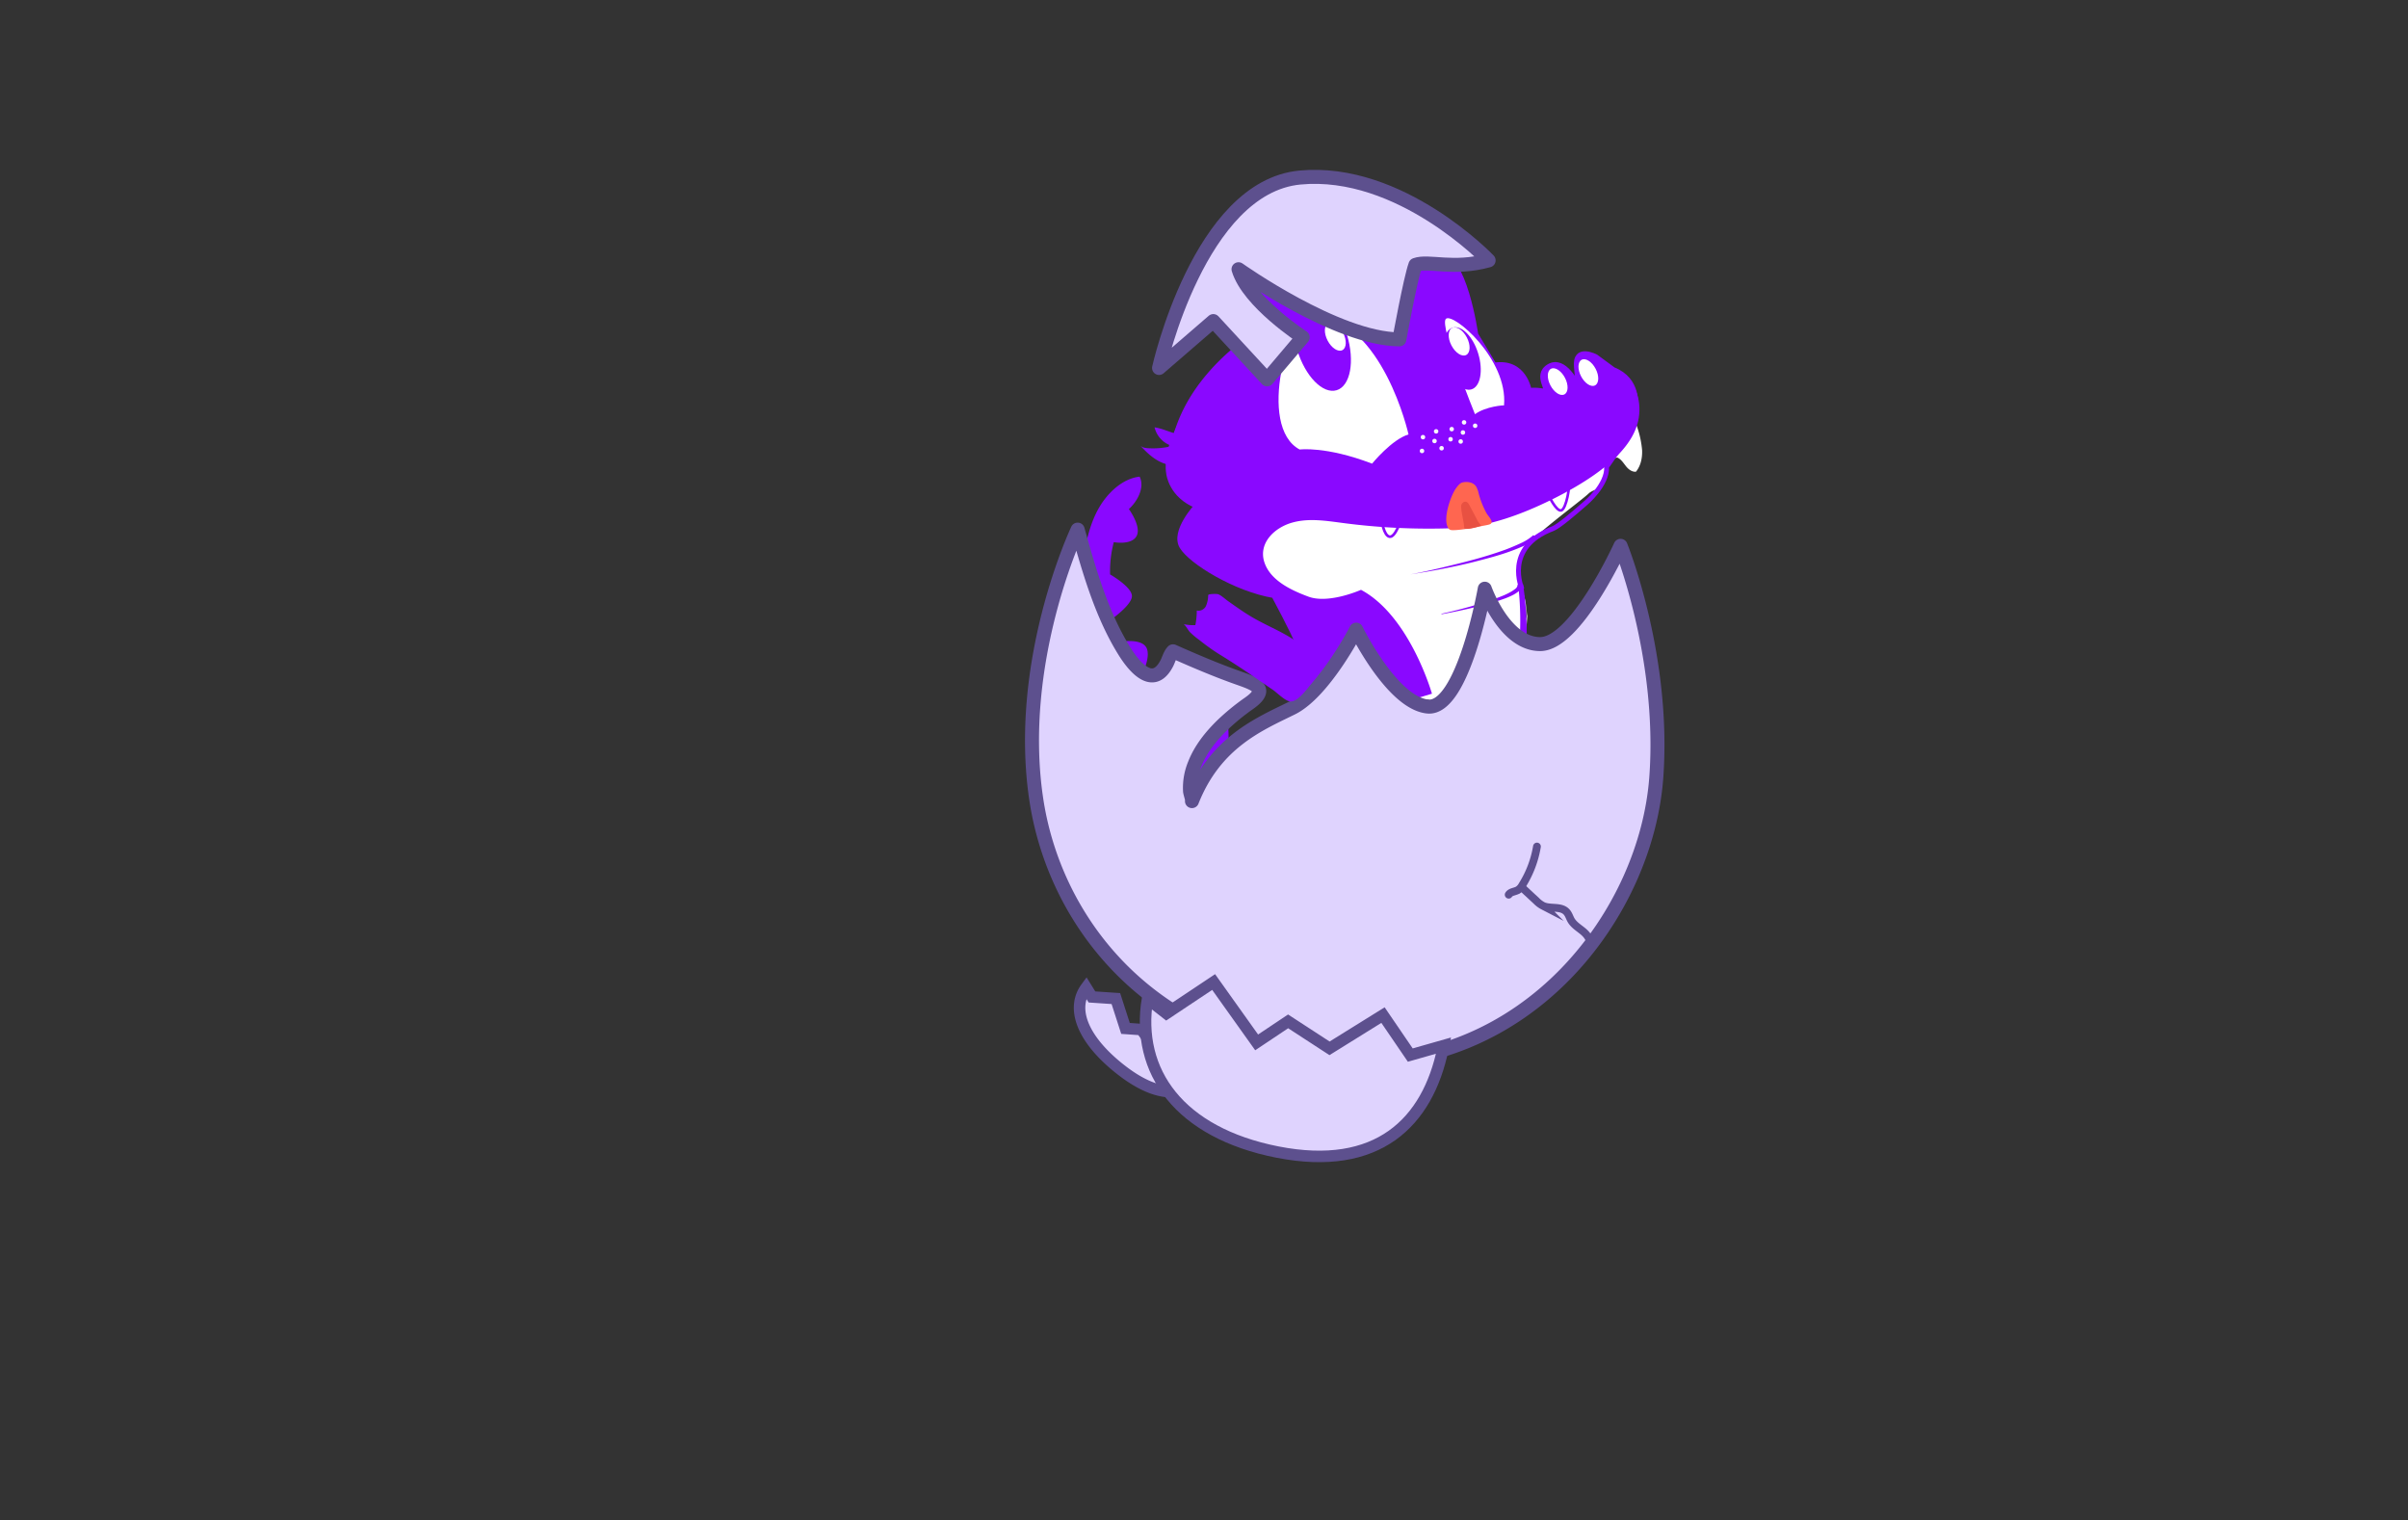 <svg id="Ebene_5" data-name="Ebene 5" xmlns="http://www.w3.org/2000/svg" viewBox="0 0 1500 947"><rect x="0" y="0" width="1500" height="947" fill="#333333" stroke="none"/><defs><style>.cls-1{fill:#fff;}.cls-13,.cls-15,.cls-2,.cls-4,.cls-5,.cls-7,.cls-8,.cls-9{fill:none;}.cls-2,.cls-4,.cls-5,.cls-8,.cls-9{stroke:#8a08ff;}.cls-13,.cls-14,.cls-15,.cls-2,.cls-4,.cls-5{stroke-miterlimit:10;}.cls-2{stroke-width:3.02px;}.cls-3{fill:#8a08ff;}.cls-4{stroke-width:1.66px;}.cls-5{stroke-width:1.63px;}.cls-6{fill:#f7f6fc;}.cls-12,.cls-15,.cls-8,.cls-9{stroke-linecap:round;}.cls-12,.cls-8,.cls-9{stroke-linejoin:round;}.cls-8{stroke-width:3.19px;}.cls-9{stroke-width:2.58px;}.cls-10{fill:#ff6650;}.cls-11{fill:#e85142;}.cls-12,.cls-14{fill:#dfd3fe;}.cls-12,.cls-13,.cls-14,.cls-15{stroke:#5d508e;}.cls-12{stroke-width:8.72px;}.cls-13,.cls-15{stroke-width:4.84px;}.cls-14{stroke-width:7.16px;}</style></defs><title>born-alligator</title><path class="cls-1" d="M942.2,433.4c-7.2,18.3-14.7,36.7-25.7,53a96.1,96.1,0,0,1-20.1,22.1c-8.2,6.6-17,4.4-27.1,6.9-14.4,3.5-28.9,7-43.3,10.3-2.6.6-5.4,1.2-7.8.2-17.2-6.7,3.3-20.4,9.7-24.1,28.9-16.8,39-41.4,60.4-64,14.4-15.2,61.7-33.1,63.4-58.2C950.2,399.4,949.5,414.5,942.2,433.4Z"/><path class="cls-1" d="M795.6,367.2a126.74,126.74,0,0,0,12.8,16.4c6.6,6.8,14.6,12,22.5,17.2l45.5,29.8a32.87,32.87,0,0,0,9.3,4.8,26.71,26.71,0,0,0,11.6-.2,72.15,72.15,0,0,0,39.1-20.9c9.2-9.8,17-28,13.4-41.5-2.7-10.2-6.8-18.9-1.6-29.3,4.1-8,35.6-30.6,41.4-36.1,2.2-2.1,5.7-2.3,7.6-4.6s2.1-6.5,3-9.3c1-3.3,2.7-6.6,5.8-8.1a2,2,0,0,1,2.4.1c2,1.3,3.2,3.4,4.7,5.2s3.7,3.4,6,3.1c3-3.7,4-8.6,3.8-13.4a60.34,60.34,0,0,0-2.9-13.9c-.5-1.7-1.6-3.9-3.4-3.7a4,4,0,0,0-2.4,1.6c-5,5.3-11.9,12.7-18.9,15.3-3.8,1.4-8.6,1.8-12.6,2.8-8.6,2.2-17.2,5-25.9,7-13.1,3.1-27.6,8.1-41.1,9-25.7,1.7-52.5-.8-78.5.4-22.7,1.1-42.8.6-63.1,11.7C758.6,319,789.7,358.8,795.6,367.2Z"/><ellipse class="cls-1" cx="970.19" cy="236.7" rx="2.1" ry="4.1" transform="translate(-26.85 293.3) rotate(-16.96)"/><path class="cls-2" d="M948.1,367s-11.8-26,19.2-37.7c3.6-1.4,13.1-9.5,20.3-15.8,0,0,13.8-11.5,13.2-22.7l10.7-15.5s9.4-12,7.2-22.7c0,0,2.4-16-13.7-22.4l-10.9-8s-13.5-7.2-12.1,6.5.6,11.1.6,11.1-8.1-17.3-17.7-11.6,2.1,16.3-3.8,15.3-8.5-.2-8.5-.2-2.9-18.9-21.8-15.9l-11.5-19.1s-7.2-51.5-23.5-49.3-14.3,27-14.3,27-11.7-10.6-38.3-5.2c0,0-25-26.2-40.5-21.6S778.3,209,778.3,209s-55.8,53.9-50.3,86c0,0,1.4,13.7,17.4,20.1,0,0-14.9,15.9-9.2,25.4S769.7,367,793.5,371c0,0,13.1,24.3,14.6,29.4,0,0-15.7,13.3-14.2,18.4s22.8,10,22.8,10,5.1,18.7,4.1,24.7"/><path class="cls-3" d="M821,453.5c1-6-4.1-24.7-4.1-24.7s-21.2-4.8-22.8-10,14.2-18.4,14.2-18.4c-1.6-5.2-14.6-29.4-14.6-29.4-23.9-4-51.6-21-57.3-30.5s9.2-25.4,9.2-25.4c-16-6.4-17.4-20-17.4-20-2.1-53,50.1-85.9,50.1-85.9s8.9-45.1,24.4-49.8S843.2,181,843.2,181c26.6-5.3,38.3,5.2,38.3,5.2s-1.9-24.8,14.3-27,23.5,49.3,23.5,49.3l11.5,19.1c18.9-2.9,21.8,15.9,21.8,15.9s2.6-.8,8.5.2-5.7-9.5,3.8-15.3S982.6,240,982.6,240s.8,2.6-.6-11.1,12.1-6.5,12.1-6.5l10.9,8c16.1,6.4,17.7,22,15.4,32s-11.3,27.9-54.2,49c-17.9,8.8-38.4,16.5-58.5,17.5a409.58,409.58,0,0,1-71.7-3.2c-9.9-1.3-20.1-2.9-29.8-.5-12.2,2.9-23.5,13.6-18,26.6,4.4,10.5,17,16.2,27,19.9,12.7,4.6,32.6-4.3,32.6-4.3,30.4,16.2,44.2,64.7,44.2,64.7"/><path class="cls-4" d="M860.6,323.7s1.3,10,5,10.6,7.2-10.9,7.2-10.9"/><path class="cls-5" d="M964.6,308.4s4.9,10.5,8,9.5,5.6-15.4,4.6-18.5"/><path class="cls-3" d="M898,382.3c8.5-1.9,17-4.1,25.3-6.7,4.1-1.3,8.3-2.7,12.3-4.3a44.14,44.14,0,0,0,5.8-2.8,22,22,0,0,0,2.5-1.7,3.38,3.38,0,0,0,1.3-1.8,1.35,1.35,0,0,1,2.7-.1v.4a4.12,4.12,0,0,1-1,2.1,8.64,8.64,0,0,1-1.4,1.3,22,22,0,0,1-3,1.9,47.84,47.84,0,0,1-6.2,2.6c-4.2,1.5-8.4,2.7-12.6,3.8-8.5,2.2-17,4-25.6,5.6-.1,0-.2-.1-.3-.2C897.8,382.5,897.9,382.4,898,382.3Z"/><path class="cls-3" d="M912.9,420.3c5.6.1,11.3,0,16.9-.4a79.81,79.81,0,0,0,8.4-.9,25.85,25.85,0,0,0,4-.9,13.36,13.36,0,0,0,1.8-.7,3.72,3.72,0,0,0,1.1-.9.92.92,0,1,1,1.8.4v.2a3.55,3.55,0,0,1-2,1.8,8.64,8.64,0,0,1-2.1.7,29.67,29.67,0,0,1-4.3.7,82.35,82.35,0,0,1-8.5.5c-5.7.1-11.3,0-17-.3-.1,0-.1-.1-.1-.2Z"/><path class="cls-3" d="M908.7,457.1c4.2,1,8.4,1.9,12.6,2.6,2.1.3,4.2.6,6.4.8a16.05,16.05,0,0,0,3.1,0,7.72,7.72,0,0,0,1.5-.2,1.54,1.54,0,0,0,1-.5.75.75,0,0,1,1-.2.67.67,0,0,1,.3.8l-.1.1h0a2.53,2.53,0,0,1-1.8,1,9.85,9.85,0,0,1-1.7.2,18.29,18.29,0,0,1-3.3-.2,45,45,0,0,1-6.4-1.1c-4.2-.9-8.4-1.9-12.6-3.1a.1.1,0,0,1-.1-.1C908.6,457.1,908.6,457.1,908.7,457.1Z"/><path class="cls-3" d="M878.6,357.8c6.7-1.3,13.3-2.7,19.9-4.3s13.2-3.2,19.8-5,13-3.8,19.4-6.1q4.8-1.8,9.3-3.9a31.71,31.71,0,0,0,8.2-5.2l1.8,1.9a32.22,32.22,0,0,1-9.1,5.4c-3.2,1.4-6.4,2.6-9.6,3.7-6.5,2.2-13.1,3.9-19.7,5.6s-13.3,3.1-19.9,4.4S885.3,356.7,878.6,357.8Z"/><path class="cls-1" d="M854.7,288.8s12.3-15.1,22.7-18.2c0,0-15.8-71.3-59.7-75-14.5-1.2-35.1,70-8.1,84.4C809.7,280,825.9,277.8,854.7,288.8Z"/><path class="cls-1" d="M918.8,258s-22.5-55.3-18.1-59.4,38.7,24.9,36.2,53.9C936.9,252.4,925.7,253,918.8,258Z"/><ellipse class="cls-3" cx="823.58" cy="213.31" rx="16.2" ry="31.1" transform="translate(-26.41 249.52) rotate(-16.96)"/><ellipse class="cls-3" cx="910.78" cy="223.3" rx="10.5" ry="20.1" transform="translate(-25.53 275.39) rotate(-16.96)"/><path class="cls-3" d="M948.7,363.8a190.7,190.7,0,0,1,2.3,31.1,181.76,181.76,0,0,1-2.7,31.2,151.56,151.56,0,0,1-8.5,30.3,118.11,118.11,0,0,1-15.6,27.7,107.62,107.62,0,0,1-23,22.2,122.2,122.2,0,0,1-28.4,14.9,150.52,150.52,0,0,1-30.9,7.8,210.46,210.46,0,0,1-31.7,2.4l.2-12.1a214.45,214.45,0,0,0,30-1.2,146,146,0,0,0,29.2-6.2,110.88,110.88,0,0,0,26.7-12.7,98.77,98.77,0,0,0,22-19.8C931,464,939,444.9,943.1,425.1a190.94,190.94,0,0,0,2.6-60.8Z"/><circle class="cls-6" cx="885.8" cy="280.9" r="1.4"/><circle class="cls-6" cx="918.9" cy="265.2" r="1.4"/><circle class="cls-6" cx="912" cy="263.1" r="1.4"/><circle class="cls-6" cx="911.3" cy="269.4" r="1.4"/><circle class="cls-6" cx="904.3" cy="267.3" r="1.4"/><circle class="cls-6" cx="903.6" cy="273.6" r="1.4"/><circle class="cls-6" cx="894.6" cy="268.7" r="1.4"/><circle class="cls-6" cx="909.9" cy="275" r="1.4"/><circle class="cls-6" cx="898" cy="279.2" r="1.4"/><circle class="cls-6" cx="886.4" cy="272.3" r="1.4"/><circle class="cls-6" cx="893.6" cy="274.7" r="1.4"/><path class="cls-7" d="M931.6,478.6c-21.9,27.9-57.7,40-91.5,50.6-6.7,2.1-15.6,3.6-19.5-2.3-4.5-6.8,2.4-15.2,8.6-20.5a318,318,0,0,0,49.2-53.8c4.5-6.2,8.9-12.7,15.2-17a69.86,69.86,0,0,1,11.9-6c11.2-4.6,22.5-9.6,31.3-17.9,7.6-7.2,10.3-16.5,14.7-25.4C958.6,416.2,950.7,454.4,931.6,478.6Z"/><path class="cls-3" d="M873,486.7c.3-2.7.3-5.8-1.5-7.8s-4.4-2.4-6.9-2.7l-36-5c-3.2-.5-15.1-.2-17.2-2.5-2.3-2.5-.1-10.8.2-14.1.1-1.4-8-.2-8.9.3-3.3,1.9-3.8,4.5-4.8,7.9-2.6,8.5-2.4,15.4-14.5,9.4-1.9,2.5-2.2,5.8-3.1,8.8s-3.2,6.1-6.3,5.9c-2.8-.2-8-2.4-8.5-5.6a48.54,48.54,0,0,1-.5-10.1c.2-10.1,1.3-22-2.5-27.2-2-2.7-17.3,12.6-17.3,12.6l-9.4-5.1s6-17.5,3.9-23-19.6,4.2-24.8,7.4a84,84,0,0,1-7.8-8s9.9-14.9,7.5-23.3-20.2-4.3-20.2-4.3-2.6-11.2-2.8-14c0,0,13.8-9.5,13.5-15.2s-13.6-13.3-13.6-13.3a71.77,71.77,0,0,1,2.3-20.1s11,2.1,14.2-3.8-4.8-16.8-4.8-16.8c5.4-4.9,10-13.5,6.7-20.2-10.7,1.2-19.9,10.1-25.2,19.2-5.8,10-8.3,21.5-9.9,32.9a263.94,263.94,0,0,0,6.9,107.2c9.7,35.1,30.2,59.4,61.6,78.5,2.6,1.6,9.7,5.6,17.4,9.3a25,25,0,0,0,6.2,3.4c26.9,10.4,39.4,6.4,43.6,4.1,8.7.6,19.2-2.5,32-10.9C860.2,528.7,871.1,507.9,873,486.7Z"/><path class="cls-3" d="M890.2,553.1l6.3.3c-3.9-1.2-5.3-1.9-9.7-2.5-6.4-.9-11.8-.5-13.4-4.2s3.2-7.6,5.1-10.6c.8-1.3,1.5-2.8,1-4.3a9.31,9.31,0,0,0-2.6-3.3l-5.9-5.8a6.33,6.33,0,0,0-2.4-1.6,11.08,11.08,0,0,0-2.5-.5c-10-1.2-20-2-30-2.2a7.4,7.4,0,0,1,4.8,5.6c.4,2,.4,4.1,2.2,6,1.1,1.2,2.9,2.4,2.6,3.6s-3.1,1.8-5.3,2.4c-10.6,2.6-6.1,8.5-6,14.1a2.3,2.3,0,0,0,.4,1.4c.9,1.1,3.4,1.5,5.5,1.7,17.7,1.9,35.2,3.9,52.9,5.6-2.7-.6-5.1-1.9-6-3.4l8.2.5Z"/><path class="cls-8" d="M832.5,551.8s-.5,15.4,25.2,21"/><path class="cls-9" d="M838.3,550.5s-.4,12.4,20.3,17"/><ellipse class="cls-1" cx="908.94" cy="212.69" rx="5.4" ry="9.5" transform="translate(5.26 446.73) rotate(-27.69)"/><ellipse class="cls-1" cx="970.32" cy="237.69" rx="5.1" ry="9" transform="translate(0.68 478.12) rotate(-27.69)"/><ellipse class="cls-1" cx="989.43" cy="232.08" rx="5.1" ry="9" transform="translate(5.47 486.35) rotate(-27.69)"/><ellipse class="cls-1" cx="831.8" cy="209.68" rx="5.4" ry="9.5" transform="translate(-2.17 410.54) rotate(-27.69)"/><path class="cls-10" d="M906.8,304.4c1-1.4,2.6-3.6,4.3-3.9,3-.7,6.8-.1,8.5,2.7a16.23,16.23,0,0,1,1.5,4.2,54.5,54.5,0,0,0,4.8,12.1c1.2,2.2,5.5,6.1,1.8,7.2-1.7.5-3.5.7-5.2,1.1-2.7.6-5.5,1.1-8.2,1.5q-3.75.6-7.5.9c-1.1,0-3.2.3-4.1-.6C898,324.6,903.7,308.8,906.8,304.4Z"/><path class="cls-11" d="M910.6,313.9a2.63,2.63,0,0,1,2.1-1.4c1.3-.1,2.1,1.2,2.7,2.3l4.5,8.5a13.27,13.27,0,0,0,2.9,4.1c-3.2,1-7.3,2.5-10.6,1.9l-.3-2.5c-.5-3.7-1.5-7.2-1.7-10.9A2.82,2.82,0,0,1,910.6,313.9Z"/><path class="cls-3" d="M710.2,277.4c1.2,1.4,3.3,1.7,5.2,1.8a49,49,0,0,0,14.8-1.4,15.94,15.94,0,0,1-11-11.6c4.2.6,8.1,2.4,12.1,3.6s8.5,2,12.4.5c-4,6.2-1.8,18.8-11.2,19.4S715.8,283.6,710.2,277.4Z"/><path class="cls-12" d="M671.3,329.9s-39.1,82.4-25.6,169.2c12.2,78,74.6,156.9,191.4,162.5,114.5,5.4,188.8-92.5,194.7-178.1,5.3-75.5-22.3-143.5-22.3-143.5s-27.8,61.2-50.1,61.2-34.5-34.5-34.5-34.5-13.4,75.7-35.6,73.4-44.5-47.9-44.5-47.9-20,39-40.1,48.9S757,462.3,742.5,499c.4-1-1.2-5.1-1.2-6.3a38.3,38.3,0,0,1,2.9-16.7c3.6-9.2,9.9-17.1,16.9-24a140.14,140.14,0,0,1,16.8-13.8c13.6-9.5,3.3-12.4-7.3-16.2-13.5-4.8-26.8-10.5-39.9-16.3-2.1,2.2-2.7,5.5-4.2,8.1-8.9,16.2-21.1,0-26.5-8.9C686.1,382.3,678.4,355.3,671.3,329.9Z"/><path class="cls-12" d="M789.3,236.3l22.2-26.2s-33.9-22-40-42.4c0,0,61.2,43.5,100.2,43.7,0,0,6.8-37.5,10-46.4,8.3-3,23.5,3.3,45.6-2.8,0,0-54.9-57.6-117.6-51.6S722,229.2,722,229.2L755.8,200Z"/><path class="cls-3" d="M784.5,423.9c-8.1-5.6-16.2-11-25.2-16.5a133.74,133.74,0,0,1-12.4-8.9,45.53,45.53,0,0,1-5.8-4.9c-1.3-1.5-2.1-3.4-3.7-4.8a29.21,29.21,0,0,0,7.2.6,46,46,0,0,0,.9-9.1,5.17,5.17,0,0,0,5.7-2.8,17.11,17.11,0,0,0,1.4-6.7c0-1,5.4-.9,6.1-.7,2.2.8,4.5,3.1,6.4,4.4,4.4,3.1,8.7,6.2,13.3,9,10,6.1,19.1,9.2,28.8,15.8,5.3,3.6,10.3,7.3,15.4,11.1a3,3,0,0,1,.8.8,3.08,3.08,0,0,1,.3,1.3c.2,4.3-2.5,8-5.2,11.3-3.4,4-10.3,14.5-15.5,13-3.2-.9-7.4-5.2-10.2-7.2C790,427.8,787.3,425.8,784.5,423.9Z"/><path class="cls-13" d="M990.5,589.1c.7-3.3-1.6-6.6-4.2-8.8s-5.7-4-7.5-6.9c-1.1-1.8-1.6-4-3.1-5.5-3.5-3.6-9.8-1.6-14.4-3.6a16.61,16.61,0,0,1-4.3-3.2l-9.7-9"/><path class="cls-14" d="M739.9,666.7l-3.7-12.1L719.5,653,711,641.3l-9.9-.7-6-18.6-14.9-1-3.6-5.8c-9.3,12.6-3,31.5,20.7,50.4,24.3,19.4,41.5,17.3,51.7,4.9a2.19,2.19,0,0,0,.3-.5Z"/><path class="cls-14" d="M878.5,657.2l-17-24.9L828.2,653l-25.8-16.8-19.6,13.1L756,611.7l-29.4,19.6-11.8-9.2c-7.5,45.5,20,83.5,80.9,95.5,62.5,12.3,93.7-18.4,103.2-64.7.1-.5.2-1.1.3-1.6Z"/><path class="cls-15" d="M939.8,557.3c1.2-1.9,4-1.8,5.9-3a8.33,8.33,0,0,0,2.6-3,65.56,65.56,0,0,0,9.1-24"/></svg>